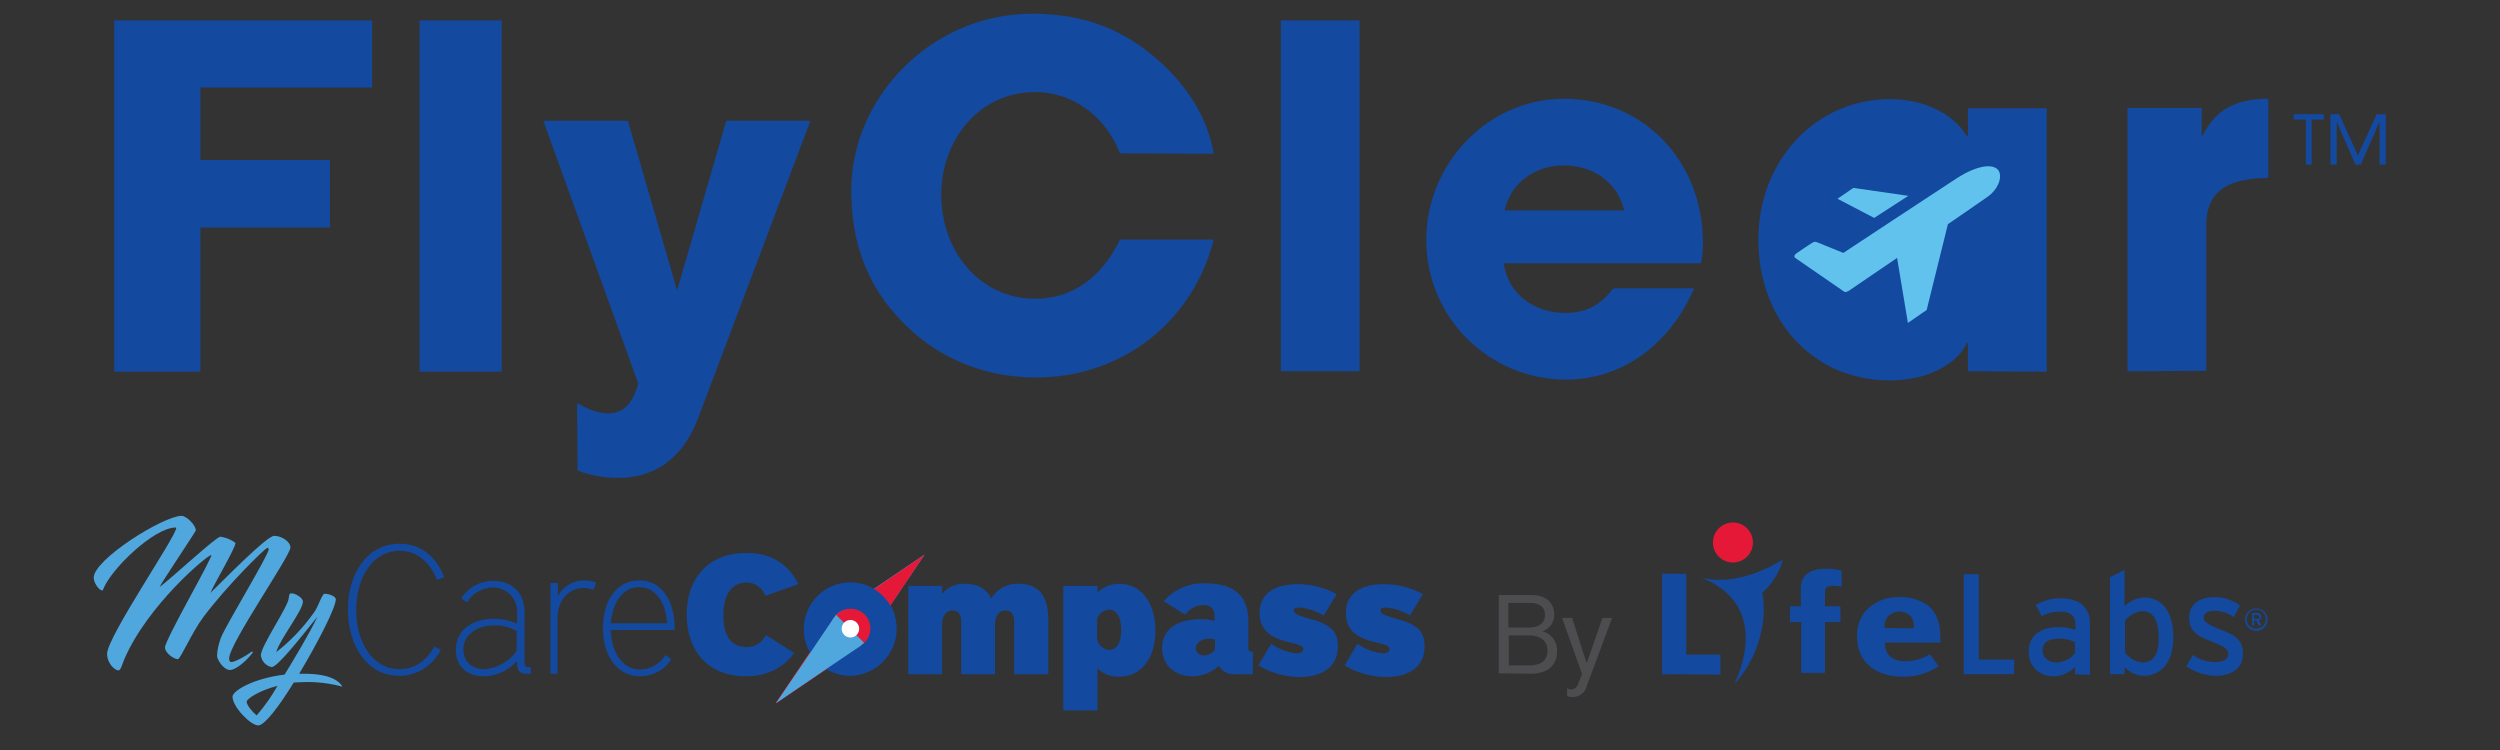 <?xml version="1.0" encoding="utf-8"?>
<!-- Generator: Adobe Illustrator 23.1.0, SVG Export Plug-In . SVG Version: 6.00 Build 0)  -->
<svg version="1.1" id="Layer_1" xmlns="http://www.w3.org/2000/svg" xmlns:xlink="http://www.w3.org/1999/xlink" x="0px" y="0px"
	 viewBox="0 0 600 180" style="enable-background:new 0 0 600 180;" xml:space="preserve">
<rect x="0" y="0" width="600" height="180" fill="#333333" stroke="none"/>
<style type="text/css">
	.st0{fill:#13499F;}
	.st1{clip-path:url(#SVGID_2_);fill:#13499F;}
	.st2{clip-path:url(#SVGID_4_);fill:#13499F;}
	.st3{clip-path:url(#SVGID_6_);fill:#13499F;}
	.st4{clip-path:url(#SVGID_8_);fill:#13499F;}
	.st5{clip-path:url(#SVGID_10_);fill:#13499F;}
	.st6{clip-path:url(#SVGID_12_);fill:#13499F;}
	.st7{clip-path:url(#SVGID_14_);fill:#61C2EE;}
	.st8{clip-path:url(#SVGID_16_);fill:#61C2EE;}
	.st9{clip-path:url(#SVGID_18_);fill:#13499F;}
	.st10{fill:#26B2FD;}
	.st11{fill:#E51937;}
	.st12{fill:#4FA7DD;}
	.st13{fill:#FFFFFF;}
	.st14{fill:#4D4D4F;}
</style>
<polygon class="st0" points="27.4,89.2 27.4,4.9 89.3,4.9 89.3,21 48.1,21 48.1,38.4 79.2,38.4 79.2,54.6 48.1,54.6 48.1,89.2 "/>
<rect x="100.7" y="4.9" class="st0" width="19.7" height="84.3"/>
<g>
	<g>
		<defs>
			<rect id="SVGID_1_" width="600" height="149"/>
		</defs>
		<clipPath id="SVGID_2_">
			<use xlink:href="#SVGID_1_"  style="overflow:visible;"/>
		</clipPath>
		<path class="st1" d="M138.5,96.7c2.8,1.7,5.3,2.5,7.4,2.5c4,0,5.8-2.4,7.3-7.1L130.4,29h20.3l11.8,40.7L174.3,29h20.2l-27,71.5
			c-4,10.4-11.3,14.2-19.1,14.2c-3.5,0-7.1-0.7-9.8-1.8L138.5,96.7L138.5,96.7z"/>
	</g>
	<g>
		<defs>
			<rect id="SVGID_3_" width="600" height="149"/>
		</defs>
		<clipPath id="SVGID_4_">
			<use xlink:href="#SVGID_3_"  style="overflow:visible;"/>
		</clipPath>
		<path class="st2" d="M268.8,36.8c-3.6-9.2-11.6-14.7-20.4-14.7c-13.4,0-22.5,11.5-22.5,24.6c0,13.7,9.3,25,22.6,25
			c8.5,0,15.8-4.8,20.3-14.2h22.5c-5.2,20.3-22.6,33.1-42.6,33.1c-11.7,0-22.8-4.1-31.4-12.6c-9.1-8.9-13-19.6-13-32.3
			c0-22.3,19.2-42.4,43.4-42.4c11.6,0,20.9,3.2,29.4,10.4c8,6.8,12.7,14.6,14.2,23.2L268.8,36.8L268.8,36.8z"/>
	</g>
	<g>
		<defs>
			<rect id="SVGID_5_" width="600" height="149"/>
		</defs>
		<clipPath id="SVGID_6_">
			<use xlink:href="#SVGID_5_"  style="overflow:visible;"/>
		</clipPath>
		<rect x="307.4" y="4.9" class="st3" width="18.9" height="84.2"/>
	</g>
	<g>
		<defs>
			<rect id="SVGID_7_" width="600" height="149"/>
		</defs>
		<clipPath id="SVGID_8_">
			<use xlink:href="#SVGID_7_"  style="overflow:visible;"/>
		</clipPath>
		<path class="st4" d="M360.9,63.2c1,7.2,7.1,11.9,14.8,11.9c5.1,0,8.4-1.9,11.5-5.9h19.4c-6,13.8-17.5,21.9-30.8,21.9
			c-18.2,0-33.5-14.7-33.5-33.5c0-18.2,14.6-33.9,33.1-33.9c18.9,0,33.3,14.9,33.3,34.5c0,1.8-0.1,3.3-0.5,5
			C408.2,63.2,360.9,63.2,360.9,63.2z M389.8,50.5c-1.5-6.5-7.2-10.8-14.5-10.8c-6.8,0-12.7,4.1-14.2,10.8H389.8z"/>
	</g>
	<g>
		<defs>
			<rect id="SVGID_9_" width="600" height="149"/>
		</defs>
		<clipPath id="SVGID_10_">
			<use xlink:href="#SVGID_9_"  style="overflow:visible;"/>
		</clipPath>
		<path class="st5" d="M472.3,89.1v-6.8h-0.2c-2.7,5.6-10.2,9-18.5,9c-18.7,0-31.6-14.7-31.6-33.8c0-18.7,13.5-33.7,31.6-33.7
			c7.7,0,14.9,3.1,18.5,8.9h0.2V26h18.9v63.2L472.3,89.1L472.3,89.1z"/>
	</g>
	<g>
		<defs>
			<rect id="SVGID_11_" width="600" height="149"/>
		</defs>
		<clipPath id="SVGID_12_">
			<use xlink:href="#SVGID_11_"  style="overflow:visible;"/>
		</clipPath>
		<path class="st6" d="M510.6,89.1V25.9h17.8v6.7h0.2c3.3-6.7,8.5-8.9,15.8-8.9v19c-11.3,0.1-14.9,4.3-14.9,11.5V89L510.6,89.1
			L510.6,89.1z"/>
	</g>
	<g>
		<defs>
			<rect id="SVGID_13_" width="600" height="149"/>
		</defs>
		<clipPath id="SVGID_14_">
			<use xlink:href="#SVGID_13_"  style="overflow:visible;"/>
		</clipPath>
		<path class="st7" d="M431.3,60.7c-0.5,0.3-1,0.9-0.3,1.3c0.6,0.4,11.3,7.8,11.6,8c0.3,0.2,0.7,0,1.1-0.2
			c0.3-0.2,11.6-7.9,11.6-7.9l2.6,15.6l4.5-3.1l5.1-20.6c0,0,7.6-5.2,9.7-6.7c2-1.4,3.5-4.3,2.5-6.1c-1.1-1.8-5-1.5-10.1,1.8
			s-27.2,17.9-27.2,17.9s-6.1-2.5-6.4-2.6s-0.7-0.1-1.1,0.2C434.2,58.7,431.3,60.7,431.3,60.7"/>
	</g>
	<g>
		<defs>
			<rect id="SVGID_15_" width="600" height="149"/>
		</defs>
		<clipPath id="SVGID_16_">
			<use xlink:href="#SVGID_15_"  style="overflow:visible;"/>
		</clipPath>
		<polygon class="st8" points="441,47.7 449.8,52.3 458,47 444.8,45.1 		"/>
	</g>
	<g>
		<defs>
			<rect id="SVGID_17_" width="600" height="149"/>
		</defs>
		<clipPath id="SVGID_18_">
			<use xlink:href="#SVGID_17_"  style="overflow:visible;"/>
		</clipPath>
		<path class="st9" d="M571.1,39.5V29.4H571l-4.4,10.1h-1.3l-4.4-10.1h-0.1v10.1h-1.5V27.4h2.1l4.5,9.9l4.5-9.9h2.2v12.1H571.1z
			 M553.4,39.5V28.7h-2.9v-1.3h7.2v1.3h-2.9v10.8H553.4z"/>
	</g>
</g>
<g>
	<g id="Layer_1-2">
		<g>
			<path class="st0" d="M213.7,145.3c-2-3.4-5.6-5.5-9.6-5.5c-6.2,0-11.1,5-11.2,11.1l0,0c0,2,0.5,4,1.5,5.7l5.6-8.3
				c0.2-0.3,0.4-0.5,0.6-0.7c0.2-0.2,0.5-0.4,0.7-0.6c0.8-0.5,1.7-0.8,2.7-0.8c2.6,0,4.8,2.1,4.7,4.8c0,1.3-0.5,2.5-1.4,3.4l0.1,0.1
				l-9.1,6.1c1.7,1,3.7,1.6,5.6,1.6c6.1,0,11.1-5,11.1-11.1l0,0C215.2,149,214.7,147,213.7,145.3z"/>
			<polygon class="st10" points="207.5,154.4 200.6,147.5 221.9,133.1 			"/>
			<polygon class="st11" points="200.6,147.5 207.5,154.4 186.2,168.8 			"/>
			<polygon class="st11" points="221.9,133.1 213.7,145.3 207.5,154.4 207.4,154.3 200.7,147.6 200.6,147.5 201.4,147 209.7,141.4 
							"/>
			<path class="st11" d="M198.4,160.5l-12.2,8.2l8.2-12.2C195.4,158.2,196.8,159.6,198.4,160.5z"/>
			<path class="st12" d="M207.4,154.3c-1.9,1.8-4.9,1.8-6.7,0c-1.6-1.6-1.8-4.1-0.6-6l0.5-0.8l0.1,0.1L207.4,154.3z"/>
			<path class="st0" d="M190.6,156.7c-2.4,3.4-6.3,5.6-11.6,5.6c-9.7,0-14.2-6.8-14.2-14.8c0-8.8,5.3-14.8,14.3-14.8
				c6.4,0,10.3,3,12.5,7.5l-7.9,2.8c-0.7-1.9-2.5-3.2-4.5-3.2c-3.2,0-5.6,2.4-5.6,7.9c0,5,1.9,7.6,5.6,7.6c2,0,3.8-1.1,4.6-2.9
				L190.6,156.7z"/>
			<path class="st0" d="M243.4,161.8v-12.5c0-1.6-0.5-2.8-2.1-2.8s-2.5,1.4-2.5,3.5v11.8h-8.1v-12.5c0-1.6-0.5-2.8-2.1-2.8
				s-2.5,1.4-2.5,3.5v11.8H218v-21.2h8.1v1.9c1.3-1.6,3.4-2.5,5.5-2.4c3.2,0,5.2,1.3,6.3,3.5c1.4-2.3,3.9-3.6,6.5-3.5
				c5.4,0,7.2,3.5,7.2,8.8v12.9H243.4L243.4,161.8z"/>
			<path class="st0" d="M255.2,170.5v-29.9h8.2v1.6c1.4-1.4,3.3-2.1,5.2-2.1c5.4,0,8.7,4.7,8.7,11.2c0,7.3-3.9,11.1-8.6,11.1
				c-2,0.1-3.9-0.6-5.3-2v10.1L255.2,170.5L255.2,170.5z M263.3,153.4c0.3,1.4,1.4,2.4,2.8,2.6c1.8,0,3-1.7,3-4.8s-1.1-4.9-3-4.9
				c-1.2,0.1-2.3,0.9-2.8,2.1V153.4z"/>
			<path class="st0" d="M296.2,161.8c-1.5,0.1-2.9-0.7-3.7-2c-1.7,1.6-4,2.5-6.3,2.5c-4.2,0-7.3-2.6-7.3-6.8c0-4.4,3.5-6.9,9.3-6.9
				c1.1,0,2.2,0.1,3.3,0.4v-1.3c0-1.7-1.2-2.5-2.8-2.5c-1.7,0.1-3.2,0.9-4.3,2.3l-5.1-3.2c2.5-2.9,6.2-4.5,10-4.3
				c7.1,0,10.3,3.2,10.3,9v6.6c0,0.5,0.2,0.8,0.8,0.8h0.3v5.4H296.2z M291.6,153.5c-0.5-0.2-1-0.2-1.6-0.2c-1.7,0-3,1-3,2.3
				c0,1,0.8,1.7,2,1.7c1.1,0,2-0.6,2.6-1.4V153.5z"/>
			<path class="st0" d="M317.7,147.7c-1.8-1-3.7-1.7-5.8-1.9c-1.1,0-1.4,0.3-1.4,0.8s0.7,1,3.1,1.7c5.8,1.5,7.5,3.1,7.5,6.9
				c0,4.2-2.9,7.3-9.4,7.3c-3.4-0.1-6.7-1-9.7-2.8l3.1-5.2c1.8,1.3,3.9,2.1,6.1,2.3c1.3,0,1.6-0.6,1.6-1c0-0.6-0.6-1-2.7-1.5
				c-4.9-1-7.8-2.9-7.8-7.2c0-5.3,4.6-6.9,9.1-6.9c3.3,0,6.5,0.8,9.4,2.4L317.7,147.7z"/>
			<path class="st0" d="M338.4,147.7c-1.7-1-3.7-1.7-5.7-1.9c-1.1,0-1.4,0.3-1.4,0.8s0.7,1,3.1,1.7c5.8,1.5,7.5,3.1,7.5,6.9
				c0,4.2-2.9,7.3-9.4,7.3c-3.4-0.1-6.8-1-9.8-2.8l3.1-5.2c1.8,1.3,3.9,2.1,6.1,2.3c1.3,0,1.6-0.6,1.6-1c0-0.6-0.6-1-2.7-1.5
				c-5-1-7.8-2.9-7.8-7.2c0-5.3,4.6-6.9,9.1-6.9c3.3,0,6.5,0.8,9.4,2.4L338.4,147.7z"/>
			<path class="st0" d="M204.1,139.8c-6.2,0-11.1,5-11.1,11.1s5,11.1,11.1,11.1c6.2,0,11.1-5,11.1-11.1l0,0
				C215.2,144.8,210.2,139.8,204.1,139.8z M204.1,155.7c-2.6,0-4.8-2.1-4.8-4.8s2.1-4.8,4.8-4.8s4.8,2.1,4.8,4.8l0,0
				C208.8,153.6,206.7,155.7,204.1,155.7z"/>
			<polyline class="st12" points="200.1,148.3 194.5,156.6 186.2,168.8 198.4,160.5 206.7,154.9 			"/>
			<circle class="st13" cx="204.1" cy="150.9" r="2.1"/>
			<path class="st12" d="M43.6,123.8c1.1,0,3.4,2.2,3.4,3.5c-0.1,0.4-8.7,13.2-8.7,13.6c3.5-2.7,13.6-12.1,14.6-12.1
				c1.3,0.2,2.6,0.7,3.6,1.5c0.2,0.9-5.2,10-6,12c3-2.9,13.5-13.7,15.3-13.7s3.9,1.4,3.9,2.8c0,2-14.7,23.1-14.7,26.6
				c0,0.5,0.1,0.9,0.5,0.9c1,0,4-1.8,4.6-2.3c0.1-0.1,0.3-0.2,0.5-0.2c0.1,0,0.1,0,0.1,0.1l0,0c0,0.1-0.1,0.2-0.1,0.2
				c-1.6,2.1-4.1,4.1-5.4,4.1c-1.6,0-3.1-2.6-3.1-3.3c0-1.5,0.4-3,0.9-4.4c1.2-3.1,11.5-19.9,11.5-21.3c0-0.2-0.2-0.3-0.4-0.3
				c-0.9,0.5-9.6,9-15.3,16.6c-2.7,3.6-5.5,10.1-6.1,10.1c-1,0-3.1-1.5-3.1-2.8c0-1.9,11.8-22.2,11.1-22.2c-0.9,0-15.3,12-20.9,25.1
				c-0.5,1.2-0.8,2.6-1.4,2.6c-1-0.1-2.7-1.8-2.7-4c0.1-4.2,16.6-28.2,16.6-30.2c0,0,0-0.1-0.1-0.1c-5.3,0-15.8,10.2-17.5,15
				c0,0.1-0.1,0.1-0.2,0.1c-0.7,0-2-1.8-2-3C22.3,134.4,39.2,123.8,43.6,123.8z"/>
			<path class="st12" d="M70,142.4c0.8,0,2.7,1,2.7,2c0,2.1-5.6,9.1-6.4,12.1c3.5-2.7,6.6-6,9.2-9.7c0.9-1.3,1.8-4.3,2.4-4.3
				c1.2,0,2.7,0.7,2.7,1.3c0,2-4.3,10.4-8.8,17.9H73c6.5,0,8.5,1.9,9.2,3.1c-3-0.8-6.2-1.2-9.3-1.1c-0.8,0-1.6,0.1-2.4,0.1
				c-3.5,5.7-7,10.3-8.5,10.3c-1.9,0-6.2-4.5-6.2-6.9c0-1.4,5-4.4,12.5-5.3c2.7-4.4,5.8-9.6,7.9-13.9c-4.2,5.2-9.6,12.1-11,12.1
				c-1.4-0.3-2.4-1.4-2.6-2.8c0-2.3,6.7-11.9,6.7-13.8C69.4,142.6,69.5,142.4,70,142.4z M66.6,164.6c-4.3,1.1-7.4,3.1-7.4,3.8
				c0,0.9,1.6,2.7,2.4,3.3C63.5,169.5,65.2,167.1,66.6,164.6z"/>
			<path class="st0" d="M105.8,155.9c-1.8,3.8-5.7,6.3-10,6.3c-7.6,0-12.3-7.1-12.3-15.9c0-8.8,4.7-15.8,12.4-15.8
				c5.1,0,8.8,3.1,10.7,8l-1.7,0.7c-1.7-4.2-4.7-7-9-7c-6.4,0-10.4,6.3-10.4,14.2s4,14.2,10.4,14.2c3.7,0,6.5-2.1,8.3-5.4
				L105.8,155.9z"/>
			<path class="st0" d="M126.4,161.7c-1.7,0-2.3-0.8-2.3-2.4v-0.7c-2,2.3-4.9,3.7-8,3.7c-3.5,0-6.7-1.9-6.7-6.3
				c0-5.1,4.4-7.5,9.1-7.5c1.9,0,3.8,0.4,5.6,1.2v-3c0-3.1-2.5-5.6-5.6-5.7c-0.1,0-0.2,0-0.3,0c-2.5,0.1-4.9,1.4-6.1,3.6l-1.4-1
				c1.7-2.7,4.6-4.2,7.7-4.2c3.8,0,7.5,2.2,7.5,7.6v12.4c0,0.4,0.3,0.7,0.8,0.7h0.7v1.6L126.4,161.7L126.4,161.7z M124,151.5
				c-1.6-1-3.5-1.5-5.4-1.4c-4,0-7.4,2.2-7.4,5.7c0,3.2,2.3,4.8,5,4.8c3.1-0.2,6-1.8,7.8-4.4V151.5L124,151.5z"/>
			<path class="st0" d="M132.1,161.7v-21.8h1.8v3.1c1.3-2.4,3.8-3.8,6.5-3.7c0.9,0,1.9,0.2,2.7,0.5l-0.7,1.8
				c-0.7-0.3-1.5-0.5-2.3-0.5c-3,0-6.3,2.3-6.3,7.4v13.2H132.1z"/>
			<path class="st0" d="M161.1,158.2c-1.6,2.6-4.4,4.1-7.5,4.1c-5.3,0-8.9-4.7-8.9-11.5s3.4-11.5,8.7-11.5s8.5,4.6,8.5,11.5v0.4
				h-15.3c0.1,5.6,3,9.5,7,9.5c2.5,0,4.8-1.4,6.1-3.5L161.1,158.2z M160.1,149.6c-0.3-5.2-2.9-8.7-6.7-8.7s-6.4,3.5-6.8,8.7H160.1z"
				/>
		</g>
	</g>
	<path class="st14" d="M359.7,161.6v-18.8h7.8c3.4,0,5.5,1.7,5.5,4.7c0.1,1.8-1.1,3.5-2.9,4c2.2,0.5,3.7,2.5,3.6,4.8
		c0,3.5-2.4,5.4-6.3,5.4L359.7,161.6z M367.1,150.6c1.9,0,3.7-0.8,3.7-3c0-2.1-1.6-2.9-3.5-2.9H362v5.9h5H367.1z M367.1,159.7
		c2.3,0,4.3-0.9,4.3-3.5s-2-3.7-4.3-3.7h-5v7.2H367.1z"/>
	<path class="st14" d="M375.9,165.1c0.4,0.2,0.8,0.4,1.2,0.4c0.8-0.1,1.4-0.6,1.6-1.3l1-2.4l-4.8-13.5h2.4l3.5,10.9l3.8-10.9h2.3
		l-6.1,16.4c-0.4,1.6-1.8,2.6-3.4,2.6c-0.5,0-0.9-0.1-1.3-0.2v-2H375.9z"/>
	<path class="st0" d="M440.1,140.6c-1.7,0-2.1,0.5-2.1,1.4v3.5h3.7v3.8H438v12.2h-5.7v-12.2h-2.7v-3.8h2.6v-4.2
		c0-3.4,2.2-4.8,6.2-4.8c1.2,0,2.4,0.1,3.6,0.5v3.8C441.4,140.7,440.7,140.6,440.1,140.6z"/>
	<path class="st0" d="M398.9,161.8v-24.1h5.8v19.4h8.2v4.8L398.9,161.8L398.9,161.8z"/>
	<path class="st0" d="M465.3,159.9c-2.6,1.7-5.6,2.6-8.7,2.5c-6.6,0-10.9-3.7-10.9-9.4c-0.2-2.7,0.8-5.4,2.9-7.2
		c2-1.7,4.6-2.6,7.3-2.5c2.4-0.1,4.7,0.6,6.7,1.9c2.1,1.7,3.1,4.1,3.1,7.9v1.1h-13.3v0.1c0,2.8,1.7,4.4,4.9,4.4
		c2.1,0,4.1-0.6,5.9-1.7L465.3,159.9z M459.3,150.8v-0.2c0.1-1-0.1-1.9-0.7-2.7c-0.7-0.7-1.7-1.1-2.7-1.1c-1.9-0.1-3.6,1.4-3.6,3.3
		c0,0.2,0,0.4,0,0.6l0,0L459.3,150.8L459.3,150.8z"/>
	<path class="st0" d="M427.9,134.3c-2,1.2-11,6.6-19.7,4.3c12.5,4.8,12.5,15.9,8.1,25.5c7.8-8.5,7.4-19.2,6.6-21.8
		C425.3,140.2,427.1,137.4,427.9,134.3z"/>
	<path class="st11" d="M420.7,130.2c0,2.7-2.2,4.8-4.8,4.8c-2.7,0-4.8-2.2-4.8-4.8c0-2.7,2.2-4.8,4.8-4.8
		C418.5,125.4,420.7,127.5,420.7,130.2z"/>
	<path class="st0" d="M471.3,161.8v-24h3.6v20.5h8.5v3.5H471.3z"/>
	<path class="st0" d="M498,161.8v-1.7c-1.3,1.3-3.1,2.1-4.9,2.2c-3.2,0.2-6-2.1-6.2-5.3c0-0.2,0-0.5,0-0.7c0-4,3.1-5.8,7.2-5.8
		c1.4,0,2.7,0.2,4,0.7v-1.3c0-2-1.2-3.1-3.4-3.1c-1.6-0.1-3.3,0.3-4.7,1.1l-1.4-2.7c1.9-1.1,4-1.7,6.2-1.6c4,0,6.8,2,6.8,6V162
		L498,161.8z M498,154.1c-1.3-0.6-2.7-0.9-4.1-0.8c-2.3,0-3.7,1-3.7,2.7c0,1.6,1.1,3,3.5,3c1.7-0.1,3.3-0.9,4.3-2.3L498,154.1
		L498,154.1z"/>
	<path class="st0" d="M514.5,162.2c-1.7,0-3.4-0.8-4.6-2.1v1.7h-3.5v-23.3l3.5-1.7v8.7c1.2-1.3,2.9-2,4.7-2.1c3.9,0,7,2.8,7,9.7
		C521.6,159.3,518.3,162.2,514.5,162.2z M514.1,146.7c-1.6,0.1-3.1,1-4.1,2.3v7.6c1,1.4,2.5,2.2,4.2,2.4c2.5,0,3.9-1.9,3.9-5.7
		C518.1,148.7,516.7,146.7,514.1,146.7z"/>
	<path class="st0" d="M531.6,162.2c-2.5-0.1-4.9-0.9-6.9-2.3l1.6-2.7c1.5,1.1,3.4,1.7,5.2,1.7c2.2,0,3.3-0.7,3.3-2s-1.6-2-4.2-3
		c-3.9-1.5-5.2-2.8-5.2-5.7c0-3.2,2.5-4.9,6.1-4.9c2.2,0,4.3,0.7,6.1,2l-1.5,2.8c-1.3-1-3-1.5-4.7-1.5s-2.5,0.7-2.5,1.6
		s0.6,1.5,3.3,2.6c4,1.5,6.1,2.6,6.1,6C538.4,160.8,535.1,162.2,531.6,162.2z"/>
	<path class="st0" d="M541.5,151.4c-1.5,0-2.7-1.2-2.7-2.7s1.2-2.7,2.7-2.7s2.7,1.2,2.7,2.7s-1.2,2.7-2.6,2.7
		C541.6,151.4,541.6,151.4,541.5,151.4z M541.5,146.3c-1.3,0-2.3,1-2.3,2.3s1,2.3,2.3,2.3s2.3-1,2.3-2.3l0,0
		C543.8,147.4,542.9,146.3,541.5,146.3C541.6,146.3,541.6,146.3,541.5,146.3z M542.1,148.9l0.6,1.2h-0.6l-0.6-1.2H541v1.2h-0.5v-3
		h1.3c0.5,0,0.9,0.4,0.9,0.9C542.7,148.4,542.5,148.7,542.1,148.9L542.1,148.9z M541.8,147.6H541v0.9h0.8c0.3,0,0.5-0.1,0.5-0.4
		C542.2,147.8,542,147.6,541.8,147.6L541.8,147.6L541.8,147.6z"/>
</g>
</svg>
